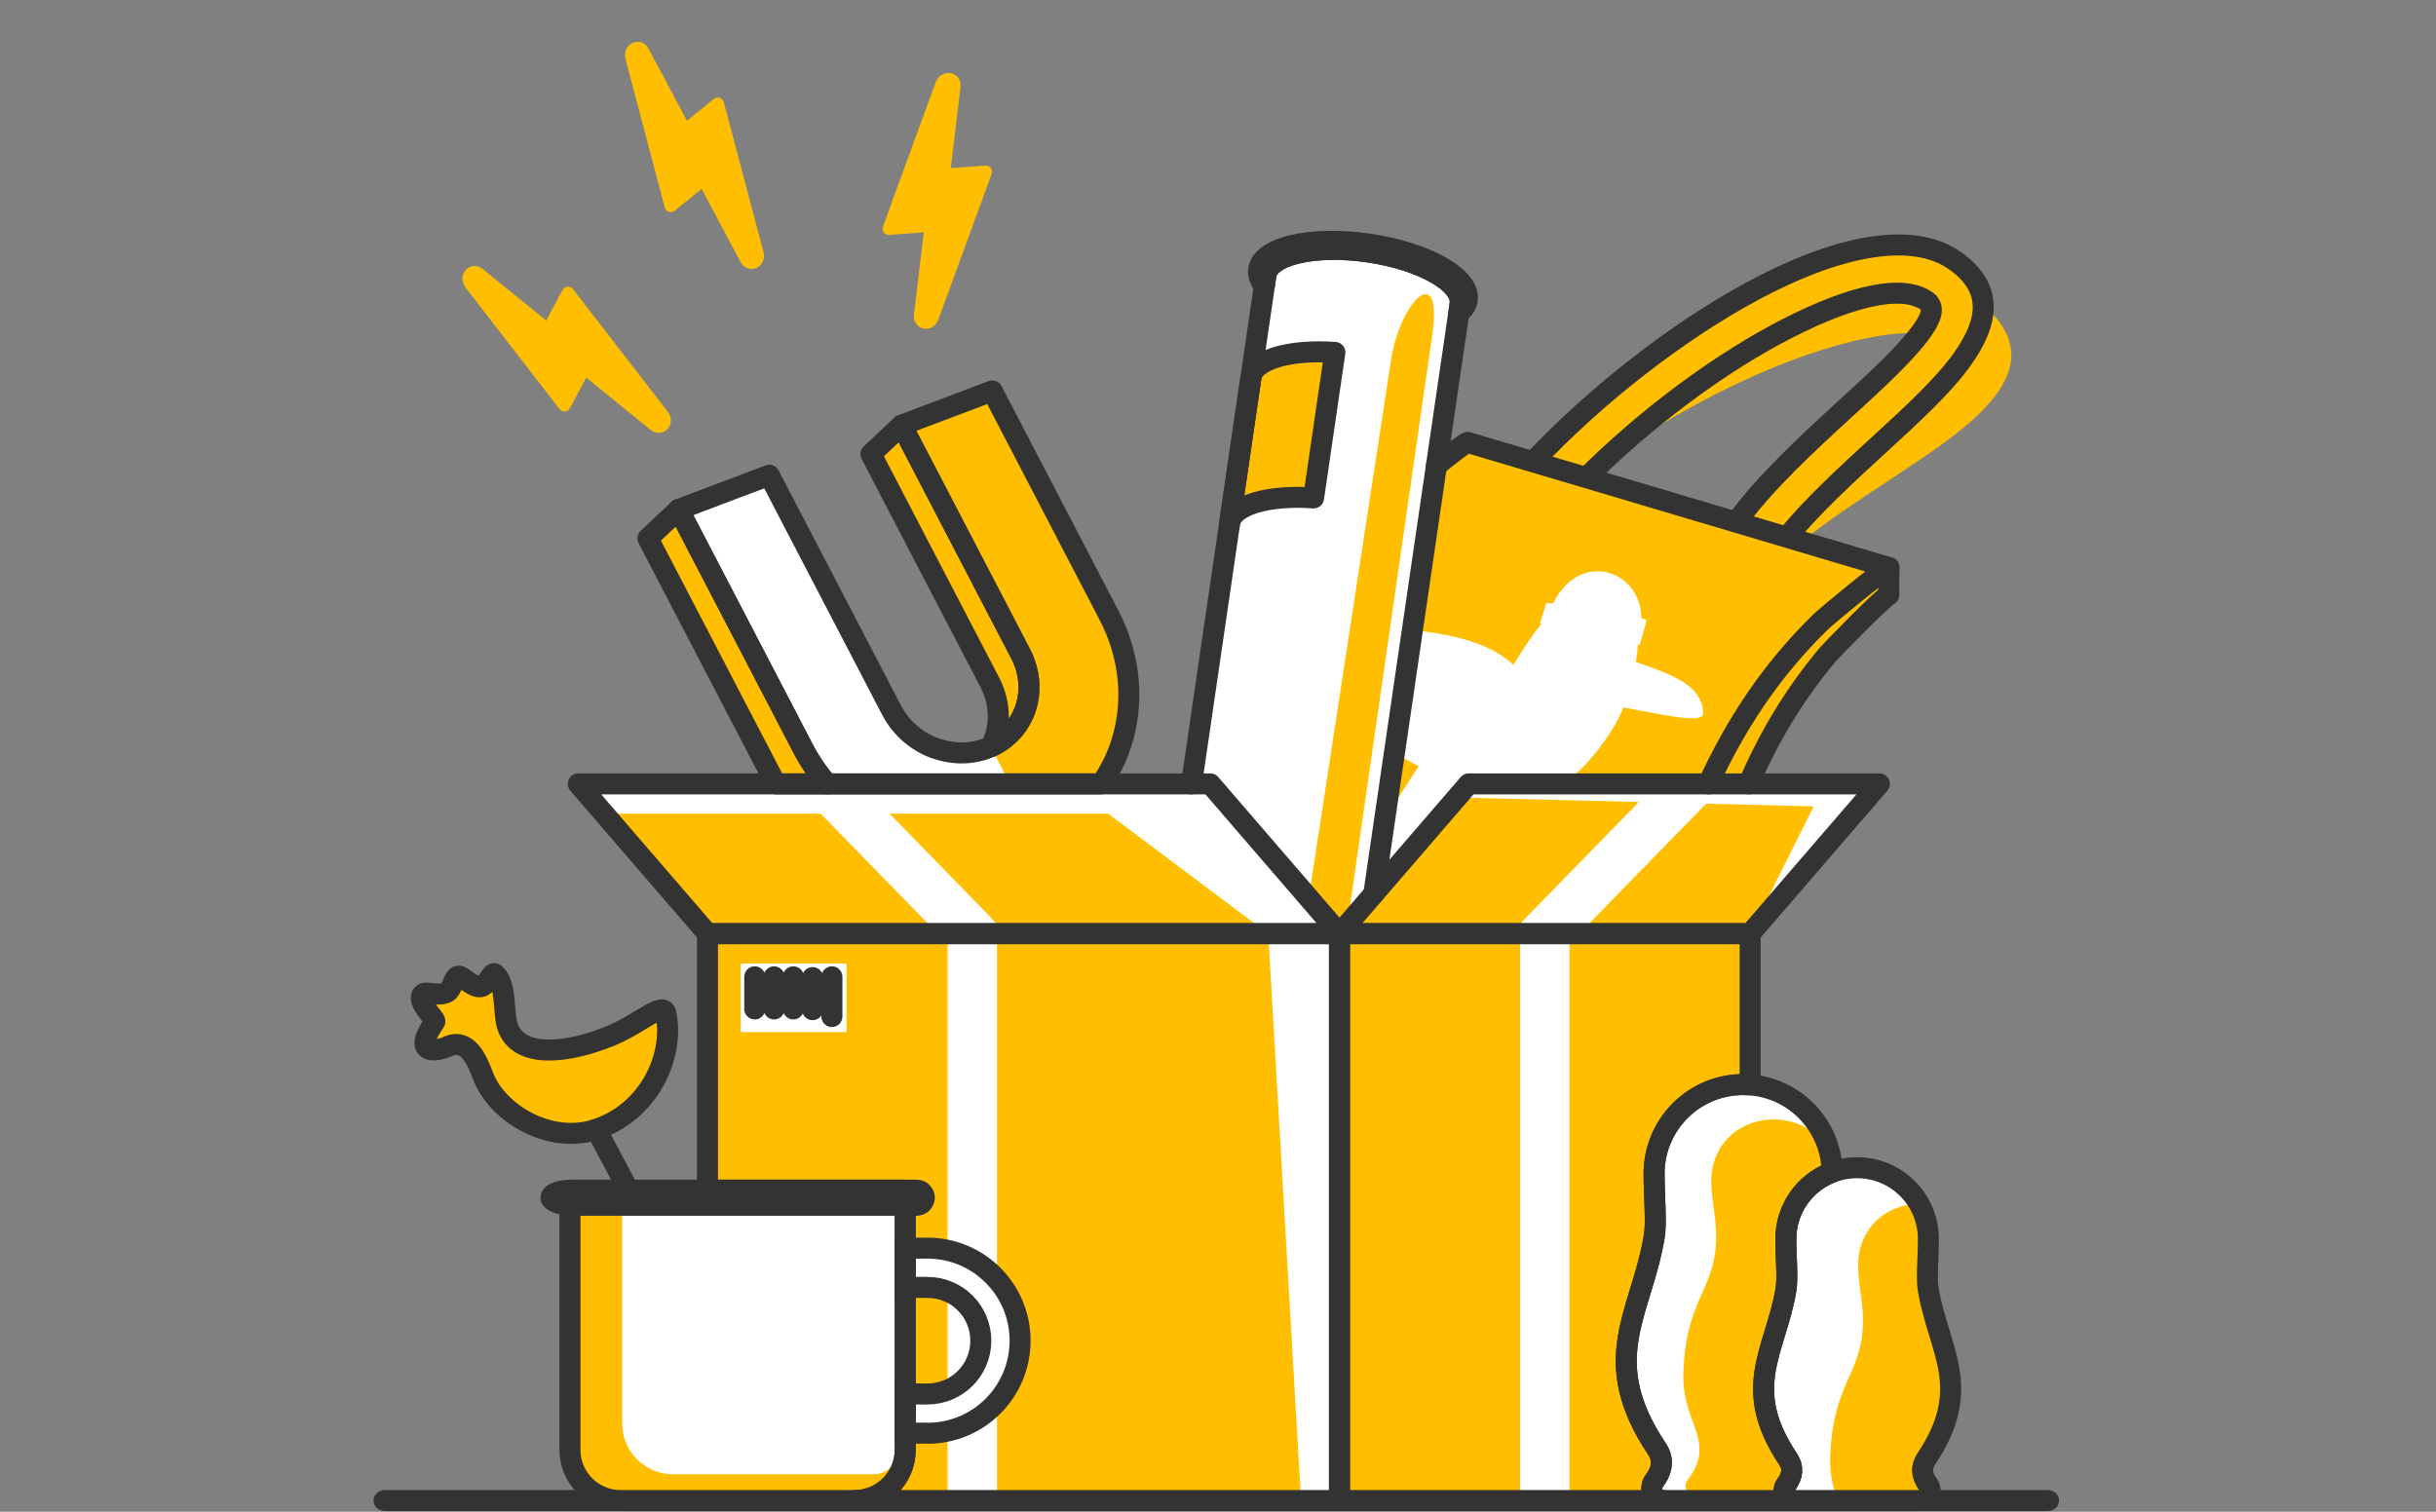 <?xml version="1.0" encoding="UTF-8"?> <!-- Creator: CorelDRAW 2021.5 --> <svg xmlns="http://www.w3.org/2000/svg" xmlns:xlink="http://www.w3.org/1999/xlink" xmlns:xodm="http://www.corel.com/coreldraw/odm/2003" xml:space="preserve" width="58mm" height="36mm" style="shape-rendering:geometricPrecision; text-rendering:geometricPrecision; image-rendering:optimizeQuality; fill-rule:evenodd; clip-rule:evenodd" viewBox="0 0 5800 3600"><rect x="0" y="0" width="5800" height="3600" fill="#808080" stroke="none"/> <defs> <style type="text/css"> <![CDATA[ .str1 {stroke:#333333;stroke-width:50;stroke-miterlimit:22.926} .str0 {stroke:#333333;stroke-width:50;stroke-linecap:round;stroke-linejoin:round;stroke-miterlimit:22.926} .str2 {stroke:#333333;stroke-width:50;stroke-linecap:round;stroke-linejoin:round;stroke-miterlimit:22.926} .str3 {stroke:#333333;stroke-width:50;stroke-linecap:round;stroke-linejoin:round;stroke-miterlimit:22.926} .fil5 {fill:none} .fil4 {fill:none;fill-rule:nonzero} .fil3 {fill:#FEFEFE} .fil2 {fill:#FFBF00} .fil1 {fill:white} .fil0 {fill:#333333;fill-rule:nonzero} ]]> </style> </defs> <g id="Layer_x0020_1">  <g id="_1961009249936"> <g> <path class="fil0" d="M915.93 3598.4c-14.68,0 -26.59,-11.19 -26.59,-24.99 0,-13.8 11.91,-24.99 26.59,-24.99l0 49.98zm3960 0l-3960 0 0 -49.98 3960 0 0 49.98zm0 -49.98c14.68,0 26.59,11.19 26.59,24.99 0,13.8 -11.91,24.99 -26.59,24.99l0 -49.98z"></path> </g> <g> <g> <path class="fil1" d="M1847.48 1866.72c-2.82,-4.94 -5.55,-9.93 -8.2,-15l-296.55 -569.63 73.01 -68.78 215.81 -81.6 291.08 559.18c22.53,43.19 59.82,74.58 101.87,90.38l0.31 0.12 0.1 -0.31c42.43,15.94 89.92,16.53 132.32,-2.03l2.08 -0.91 0.01 -0.01c3.88,-7.5 7.16,-15.3 9.78,-23.36 13.12,-40.26 10.06,-86.66 -12.32,-129.57l-283.11 -543.87 73 -68.76 215.77 -81.59 277.67 533.38c53.02,101.66 60.29,211.59 29.2,307.04 -11.06,33.93 -26.97,66.04 -47.4,95.32l214.98 0 177.08 -1210.54c7.27,-49.67 116.68,-74.77 244.37,-56.1 127.69,18.68 225.33,74.08 218.07,123.74l-56.28 384.81c33.92,-27.34 66.37,-52.41 73.99,-55.22l155.71 46.28c152.12,-161.05 344.36,-309.94 520.8,-405.47 196.55,-106.41 380.08,-147.47 484.78,-72.92 91.05,64.86 80.9,143.99 16.44,234.5 -44.88,63.04 -119.08,131.07 -199.16,204.49 -75.7,69.43 -157.06,144.06 -218.48,219.02l243.23 72.29 -0.02 0.01 0.01 0 -0.48 65.3c-15.77,7.76 -136.11,130.94 -147.3,144.36 -81.75,98.08 -141.1,200.4 -186.11,305.45l311.12 0 -307.64 356.69 0 360.07c108.21,8.42 193.59,98.09 195.25,208.07l-0.51 0.19c18.65,-7.04 38.86,-10.91 59.98,-10.91 93.69,0 169.62,75.93 169.62,169.61 0,48.16 -5.02,92.7 -0.08,121.44 25.21,146.66 108.47,232.68 -5.07,402.69 -12.65,18.95 -12.1,39.01 4.75,61.31 10,13.23 3.94,37.53 -18.14,37.53 -845.98,0 -1691.97,0 -2537.95,0l-0.01 0 -557.38 0c-66.24,0 -120.42,-54.2 -120.42,-120.41l0 -602.08 327.49 0 0 -16.73 0 -245.89 0 -364.89 -307.66 -356.69 470.59 0zm1929.36 -729.28l356.81 106.03c70.08,-95.85 168.64,-186.25 259.52,-269.61 75.56,-69.26 145.55,-133.44 183.03,-186.08 22.77,-32 30.64,-56.96 11.18,-70.82 -63.4,-45.14 -202.29,-5.28 -361.12,80.72 -150.6,81.53 -313.48,204.42 -449.42,339.76zm-2625.95 1426.68c-13.7,-35.19 -35.69,-95.14 -86.48,-71.38 -21.03,9.83 -87.41,23.85 -29.03,-59.95 3.71,-5.34 -49.31,-51.9 -26.74,-66.69 8.03,-5.24 37.35,7.2 55.61,-3.18 13.8,-7.83 15.89,-40.14 28.82,-38.28 10.34,1.5 33.56,28.41 52.08,25.06 14.9,-2.69 25.73,-36.67 32.97,-30.5 28.55,24.32 19.54,93 29.98,124.44 26.89,81.11 149.07,63 246.11,23.01 69.99,-28.84 124.94,-83.29 131.31,-53.04 20.54,97.37 -36.66,232.6 -165.95,275.83 -109,36.45 -234.25,-36.92 -268.68,-125.32z"></path> <path class="fil2" d="M1684.55 2223.41l-246.64 -285.94 515.96 0 23.22 23.8 261.52 268.05 17.4 0.9 0 747.23c-15.33,-3.38 -31.27,-5.17 -47.63,-5.17l-53.11 0 0 -121.36 -470.72 0 0 -627.51zm1523.47 -21.81l201.97 -1403.1c25.45,-176.97 -73.37,-87.02 -97.5,55.32l-196.45 1284.75 73.19 84.84 14.81 -17.17 -14.81 1367.17 430.04 0 0 -1350c0.07,-7.8 -16.54,-4.23 -11.22,-10.08l27.99 -30.84 265.95 -272.6 -433.06 -10.78 -260.91 302.49zm-80.43 -1015.9c-107.75,-7.57 -193.58,17.12 -199.99,60.92l50.69 -346.51c6.41,-43.81 92.24,-68.49 200,-60.93l-50.7 346.52zm509.07 -89.93l0.64 -0.56c25.95,-21.97 53.04,-43.56 81.03,-64.64 139.02,-133.96 301.43,-254.66 452.3,-336.35 196.55,-106.41 380.08,-147.47 484.78,-72.92 44.88,31.96 65.15,67.4 66.48,105.94 7.26,5.6 14.08,11.69 20.39,18.33 75.8,79.71 52.79,155.87 -23.84,233.76 -53.37,54.27 -135.51,108.34 -224.14,166.7 -68.66,45.22 -141.53,93.2 -204.74,143.78l207.88 61.79 -0.01 0.01 0 0 -0.48 65.3c-15.77,7.76 -136.11,130.94 -147.3,144.36 -81.75,98.08 -141.1,200.4 -186.11,305.44l-443.44 0c37.59,-24.04 75.51,-63.34 114.41,-123.25 11.93,-18.37 22.39,-38.29 31.14,-58.82 100.13,18.43 190.44,40.32 189.52,13.34 -2.52,-74.54 -95.2,-96.43 -160.7,-122.22l-0.16 1.65c3.06,-14.18 4.73,-28.59 5.09,-42.72l4.9 1.05 16.42 -59.36 -12.69 -4.18c-0.34,-113.46 -145.34,-165.02 -209.81,-35.93 -8.81,1.59 -11.51,-0.34 -16.78,-0.04l-14.79 48.27 3.28 0.7c-23.27,30.08 -36.05,48.96 -66.83,98.02 -63.31,-60.27 -171.42,-75.19 -240.29,-82.76l57.32 -391.83c33.92,-27.34 66.37,-52.41 73.99,-55.22l142.54 42.36zm-339.65 854.51l23.04 -157.57 0 0.11c14.17,8.05 33.91,19.53 57.71,31.65l-80.75 125.81zm836.64 -706.81c70.08,-95.85 168.64,-186.25 259.52,-269.61 72.64,-66.58 140.11,-128.46 178.52,-179.91 -68.42,-4.87 -162.76,14.41 -267.87,50.56 -162.93,56.04 -345.91,153.54 -501.91,268.4 -8.45,8.12 -16.81,16.3 -25.07,24.53l356.81 106.03zm-2221.35 539.49c15.89,30.46 35.02,58.46 56.76,83.75l-121.58 0c-2.82,-4.93 -5.55,-9.92 -8.2,-14.99l-296.55 -569.63 73.01 -68.78 296.56 569.65zm492.15 83.75l-45.14 -88.57c3.89,-7.5 7.17,-15.31 9.79,-23.37 13.12,-40.26 10.06,-86.66 -12.32,-129.57l-283.11 -543.87 73 -68.76 215.77 -81.59 277.67 533.38c53.02,101.66 60.29,211.59 29.2,307.04 -11.06,33.93 -26.97,66.04 -47.4,95.31l-217.46 0zm-1008.6 -967.45l-38.97 72.93c-0.94,1.75 -2.27,3.35 -3.94,4.67 -6.38,4.97 -15.62,3.78 -20.6,-2.6l-222.95 -288.37c-8.2,-10.56 -9.56,-21.93 -6.76,-31.27 1.41,-4.71 3.93,-8.94 7.2,-12.31 3.17,-3.3 7.14,-5.82 11.45,-7.29l0.9 -0.29c8.59,-2.55 18.43,-1.21 27.19,5.9l151.17 122.63 38.97 -72.93c0.96,-1.76 2.27,-3.36 3.94,-4.66 6.38,-4.98 15.63,-3.8 20.6,2.58l225.28 291.37c7.58,9.82 9.24,20.13 7.11,28.93l-0.33 1.41c-1.39,4.72 -3.95,8.95 -7.25,12.26 -3.4,3.44 -7.67,6.02 -12.31,7.36 -8.71,2.46 -18.8,1.01 -27.68,-6.18l-153.02 -124.14zm274.69 -449.38l-64.25 52.04c-1.55,1.25 -3.39,2.21 -5.43,2.76 -7.82,2.12 -15.87,-2.57 -17.99,-10.39l-93.32 -352.34c-3.44,-12.94 -0.28,-23.94 5.93,-31.46 3.13,-3.8 7.09,-6.7 11.4,-8.54 4.22,-1.81 8.85,-2.59 13.4,-2.26l0.94 0.08c8.9,0.99 17.46,6.06 22.76,16l91.61 171.74 64.26 -52.04c1.55,-1.25 3.4,-2.21 5.43,-2.76 7.82,-2.1 15.88,2.57 17.99,10.4l94.29 356c3.18,12.01 0.7,22.15 -4.66,29.42l-0.87 1.18c-3.12,3.82 -7.12,6.7 -11.44,8.48 -4.49,1.85 -9.41,2.57 -14.21,2 -8.98,-1.13 -17.72,-6.39 -23.09,-16.46l-92.75 -173.85zm529 103.57l-82.49 5.91c-1.99,0.12 -4.05,-0.14 -6.04,-0.85 -7.6,-2.75 -11.54,-11.2 -8.78,-18.81l125.13 -342.35c4.56,-12.57 13.45,-19.78 22.85,-22.39 4.74,-1.33 9.65,-1.46 14.23,-0.49 4.5,0.93 8.74,2.94 12.29,5.82l0.72 0.6c6.74,5.9 10.84,14.96 9.51,26.15l-23.16 193.27 82.47 -5.91c1.99,-0.13 4.05,0.13 6.04,0.85 7.62,2.75 11.54,11.2 8.79,18.82l-126.42 345.9c-4.26,11.66 -12.1,18.56 -20.67,21.45l-1.38 0.47c-4.75,1.34 -9.67,1.42 -14.23,0.41 -4.73,-1.05 -9.2,-3.28 -12.8,-6.5 -6.72,-6.06 -10.88,-15.37 -9.52,-26.71l23.46 -195.64zm2391.73 2518.42c-4.95,-28.73 0.08,-73.29 0.08,-121.42 0,-30.62 -8.1,-59.34 -22.3,-84.13 -18.06,0.41 -35.85,3.82 -52.48,10.08 -46.78,17.62 -84.22,57.87 -91.44,117.54 -6.34,52.43 15.18,107.79 9.63,174.63 -1.38,16.5 -3.99,31.08 -7.46,44.54 -18.15,70.39 -59.67,109.71 -68.48,232.32 -0.54,7.67 -0.98,15.66 -1.25,24 -0.73,21.57 1.29,40.58 4.72,57.72 1.49,7.4 3.24,14.46 5.17,21.23 2.46,8.79 5.19,17.07 7.97,25.03l46.32 0 151.06 0c22.09,0 28.14,-24.3 18.14,-37.53 -16.85,-22.3 -17.39,-42.37 -4.74,-61.29 113.54,-170.04 30.26,-256.06 5.06,-402.72zm-238.71 -340.79c-46.25,-62.43 -123.96,-78.44 -185.54,-55.23 -46.78,17.61 -84.22,57.86 -91.45,117.54 -6.34,52.43 15.18,107.78 9.64,174.64 -9.01,108.36 -71.55,133.54 -77.2,300.85 -4.16,122.98 80.93,161.92 10.36,255.34 -15.48,20.47 6.06,49.19 37.54,49.19l94.41 0 16.7 0 103.65 0c-22.09,0 -28.15,-24.3 -18.14,-37.53 16.84,-22.3 17.39,-42.37 4.74,-61.29 -113.54,-170.04 -30.26,-256.06 -5.06,-402.72 4.94,-28.73 -0.08,-73.29 -0.08,-121.42 0,-72.76 45.81,-134.82 110.16,-158.9 -0.31,-21.04 -3.7,-41.33 -9.73,-60.47zm-2096.55 343.99l0 235.27c-14.7,5.96 -30.79,9.24 -47.63,9.24l-5.8 0.06 -47.31 -0.06 0 -253.76 53.11 0c16.84,0 32.93,3.29 47.63,9.25zm0 332.89l0 165.45c-190.49,0 -380.98,0 -571.47,0l-207.06 0c-66.23,0 -120.42,-54.2 -120.42,-120.4l0 -602.09 124.5 0 0 539.3c0,55.53 38.13,102.61 89.51,116.36 9.86,2.63 20.26,4.04 30.91,4.04l478.43 0c35.51,0 57.49,-30.93 60.69,-58.04 1.01,3.35 7.42,6.63 13.81,9.87 0.24,-3.12 0.36,-6.27 0.36,-9.45l0 -40.12 48.06 -0.03 5.05 0.28c16.36,0 32.3,-1.78 47.63,-5.17zm-1105.12 -843.84c-13.7,-35.19 -35.7,-95.14 -86.48,-71.38 -21.03,9.82 -87.42,23.85 -29.03,-59.94 3.71,-5.35 -49.32,-51.92 -26.74,-66.71 8.02,-5.23 37.35,7.21 55.62,-3.18 13.78,-7.82 15.88,-40.13 28.81,-38.26 10.33,1.5 33.56,28.4 52.08,25.05 14.9,-2.69 25.74,-36.67 32.98,-30.5 28.54,24.32 19.53,93 29.97,124.43 26.89,81.12 149.08,63.01 246.12,23.02 69.98,-28.84 124.93,-83.29 131.3,-53.05 20.54,97.38 -36.67,232.6 -165.95,275.84 -109,36.45 -234.25,-36.92 -268.68,-125.32zm612.79 -269.55l251.88 0 0 163.17 -251.88 0 0 -163.17zm354.21 -357.1l520.51 0 381.2 285.94 78.18 1350 -724.08 0 0 -234.93c34.29,-38.84 55.1,-89.92 55.1,-145.78 0,-55.89 -20.81,-106.93 -55.1,-145.77l0 -823.52c-0.07,-7.8 16.55,-4.23 11.22,-10.08l-27.98 -30.84 -239.05 -245.02zm2049.13 285.94l0 360.06c-5.51,-0.43 -11.08,-0.64 -16.7,-0.64 -117.08,0 -211.98,94.9 -211.98,211.98 0,60.19 6.28,115.86 0.1,151.77 -31.5,183.32 -135.57,290.81 6.33,503.31 15.81,23.68 15.13,48.74 -5.95,76.62 -12.49,16.53 -4.91,46.9 22.69,46.9l-224.55 0 0 -1343.19 17.4 -0.9 261.52 -268.05 46.24 -47.4 256.16 6.38 -151.26 303.16z"></path> </g> <path class="fil3 str0" d="M3259.31 581.22c-137.14,-20.05 -254.65,6.9 -262.45,60.24 -1.92,13.11 2.97,26.58 13.45,39.75l3.66 -25.03c7.27,-49.67 116.68,-74.77 244.37,-56.1 127.69,18.68 225.33,74.08 218.07,123.74l-3.16 21.58c11.47,-8.99 18.55,-19.48 20.28,-31.27 7.8,-53.34 -97.07,-112.85 -234.22,-132.91z"></path> <path class="fil4 str1" d="M3649.83 1099.69c152.12,-161.05 344.36,-309.94 520.8,-405.47 196.55,-106.41 380.08,-147.47 484.78,-72.92 91.05,64.86 80.9,143.99 16.44,234.5 -44.88,63.04 -119.08,131.07 -199.16,204.49 -75.7,69.43 -157.06,144.06 -218.48,219.02m-120.56 -35.84c70.08,-95.85 168.64,-186.25 259.52,-269.61 75.56,-69.26 145.55,-133.44 183.03,-186.08 22.77,-32 30.64,-56.96 11.18,-70.82 -63.4,-45.14 -202.29,-5.28 -361.12,80.72 -150.6,81.53 -313.48,204.42 -449.42,339.76"></path> <path class="fil5 str0" d="M4163.54 1866.72c45.01,-105.05 104.36,-207.37 186.11,-305.45 11.19,-13.42 131.53,-136.6 147.3,-144.36l0.48 -65.3"></path> <path class="fil5 str0" d="M4067.34 1866.72c62.97,-136.93 146.29,-267.72 268.62,-386.82 12.52,-12.19 145,-122.22 161.48,-128.3l-1003.32 -298.19c-7.62,2.81 -40.07,27.88 -73.99,55.22"></path> <path class="fil5 str0" d="M3270.9 2128.71l205.51 -1404.89c7.26,-49.66 -90.38,-105.06 -218.07,-123.74 -127.69,-18.67 -237.1,6.43 -244.37,56.1l-177.08 1210.53"></path> <path class="fil5 str0" d="M1912.3 1782.96c15.89,30.46 35.02,58.46 56.76,83.76l-121.58 0c-2.82,-4.94 -5.55,-9.93 -8.19,-15l-296.55 -569.63 73 -68.77 296.56 569.64zm252.3 -736.01l265.18 509.48c22.38,42.92 25.45,89.32 12.33,129.57 -12.91,39.61 -41.49,73.37 -82.8,92.14 3.89,-7.5 7.17,-15.31 9.79,-23.37 13.12,-40.26 10.06,-86.66 -12.32,-129.57l-283.11 -543.87 73 -68.76 17.93 34.38z"></path> <path class="fil4 str0" d="M1615.74 1213.31l296.56 569.65c15.89,30.46 35.02,58.46 56.76,83.76l652.85 0c20.43,-29.28 36.34,-61.39 47.4,-95.32 31.09,-95.45 23.82,-205.38 -29.2,-307.04l-277.67 -533.38 -215.77 81.59 283.1 543.86c22.39,42.92 25.46,89.32 12.33,129.57 -13.12,40.27 -42.44,74.49 -84.87,93.05 -42.4,18.56 -89.89,17.97 -132.32,2.03l-0.1 0.31 -0.31 -0.12c-42.05,-15.8 -79.34,-47.19 -101.87,-90.38l-291.08 -559.18 -215.81 81.6z"></path> <g> <path class="fil5 str0" d="M3189.23 2223.41l-1504.68 0 0 610.78 498.04 0c9.9,0 18,8.11 18,18 0,9.9 -8.1,18 -18,18l-27.31 0 0 582.81c0,66.2 -54.18,120.41 -120.41,120.41l1154.36 0 0 -1350z"></path> <path class="fil5 str0" d="M3189.23 2223.41l0 1350 772.28 0c-27.6,0 -35.18,-30.37 -22.69,-46.9 21.08,-27.88 21.76,-52.94 5.95,-76.62 -141.9,-212.5 -37.83,-319.99 -6.33,-503.31 6.18,-35.91 -0.1,-91.58 -0.1,-151.77 0,-117.08 94.9,-211.98 211.98,-211.98 5.62,0 11.19,0.21 16.7,0.64l0 -360.06 -977.79 0z"></path> <polygon class="fil5 str2" points="3496.87,1866.72 4474.66,1866.72 4167.02,2223.41 3189.23,2223.41 "></polygon> <polygon class="fil5 str3" points="2881.59,1866.72 1376.89,1866.72 1684.55,2223.41 3189.23,2223.41 "></polygon> </g> <path class="fil5 str0" d="M1797.07 2326.22l0 76.46m183.67 -76.46l0 94.54m-45.96 -92.83l0 76.46m-45.88 -78.17l0 76.46m-45.83 -76.46l0 76.46"></path> <path class="fil5 str0" d="M1150.9 2564.12c-13.72,-35.19 -35.71,-95.14 -86.49,-71.38 -21.03,9.82 -87.41,23.85 -29.03,-59.95 3.71,-5.34 -49.32,-51.9 -26.74,-66.69 8.02,-5.24 37.35,7.2 55.61,-3.18 13.79,-7.83 15.89,-40.14 28.82,-38.27 10.34,1.49 33.56,28.4 52.08,25.05 14.91,-2.69 25.73,-36.66 32.97,-30.5 28.54,24.32 19.54,92.99 29.98,124.44 26.89,81.11 149.08,63 246.11,23.01 69.99,-28.84 124.94,-83.29 131.31,-53.04 20.54,97.37 -36.66,232.6 -165.95,275.83 -109,36.45 -234.25,-36.91 -268.67,-125.32z"></path> <line class="fil5 str0" x1="1499.41" y1="2839.54" x2="1419.57" y2="2689.44"></line> <path class="fil4 str1" d="M2203.33 3412.85l-48.05 0.02 0 -93.28 47.3 0.05 5.8 -0.05c35.03,0 66.79,-14.22 89.73,-37.16 22.94,-22.94 37.16,-54.69 37.16,-89.72 0,-35.03 -14.22,-66.79 -37.16,-89.73 -22.94,-22.94 -54.7,-37.16 -89.73,-37.16l-53.1 0 0 -93.54 53.1 0c60.87,0 115.99,24.7 155.86,64.57 39.87,39.87 64.57,94.99 64.57,155.86 0,60.82 -24.7,115.99 -64.57,155.86 -39.87,39.87 -94.99,64.56 -155.86,64.56l-5.05 -0.28z"></path> <rect class="fil5 str0" x="1311.74" y="2834.19" width="888.85" height="36" rx="49.18" ry="18"></rect> <path class="fil5 str0" d="M2155.28 2850.92l0 602.08c0,66.2 -54.19,120.41 -120.41,120.41l-557.4 0c-66.22,0 -120.41,-54.21 -120.41,-120.41l0 -602.08 798.22 0z"></path> <path class="fil5 str0" d="M4150.32 2582.83c-117.08,0 -211.98,94.9 -211.98,211.98 0,60.19 6.28,115.86 0.1,151.77 -31.5,183.32 -135.57,290.81 6.33,503.31 15.81,23.68 15.13,48.74 -5.95,76.62 -12.49,16.53 -4.91,46.9 22.69,46.9l188.81 0 120.34 0c-22.08,0 -28.14,-24.3 -18.14,-37.53 16.85,-22.3 17.4,-42.36 4.75,-61.3 -113.54,-170.03 -30.27,-256.03 -5.07,-402.71 4.95,-28.73 -0.08,-73.28 -0.08,-121.43 0,-72.76 45.81,-134.81 110.15,-158.89 -1.74,-115.58 -95.95,-208.72 -211.95,-208.72z"></path> <path class="fil5 str0" d="M4421.74 2780.83c-93.68,0 -169.62,75.93 -169.62,169.61 0,48.16 5.03,92.7 0.08,121.44 -25.2,146.67 -108.47,232.67 5.07,402.7 12.65,18.94 12.1,39 -4.75,61.3 -10,13.23 -3.94,37.53 18.14,37.53l151.08 0 151.08 0c22.08,0 28.14,-24.3 18.14,-37.53 -16.85,-22.3 -17.4,-42.36 -4.75,-61.3 113.54,-170.03 30.27,-256.03 5.07,-402.7 -4.95,-28.74 0.08,-73.28 0.08,-121.44 0,-93.68 -75.94,-169.61 -169.62,-169.61z"></path> <path class="fil5 str0" d="M3127.6 1185.7c-107.75,-7.57 -193.6,17.12 -200,60.93l50.68 -346.51c6.41,-43.81 92.26,-68.5 200.01,-60.93l-50.69 346.51z"></path> </g> </g> <rect class="fil5" x="-4.07" y="3.4" width="5800" height="3600"></rect> </g> </svg> 